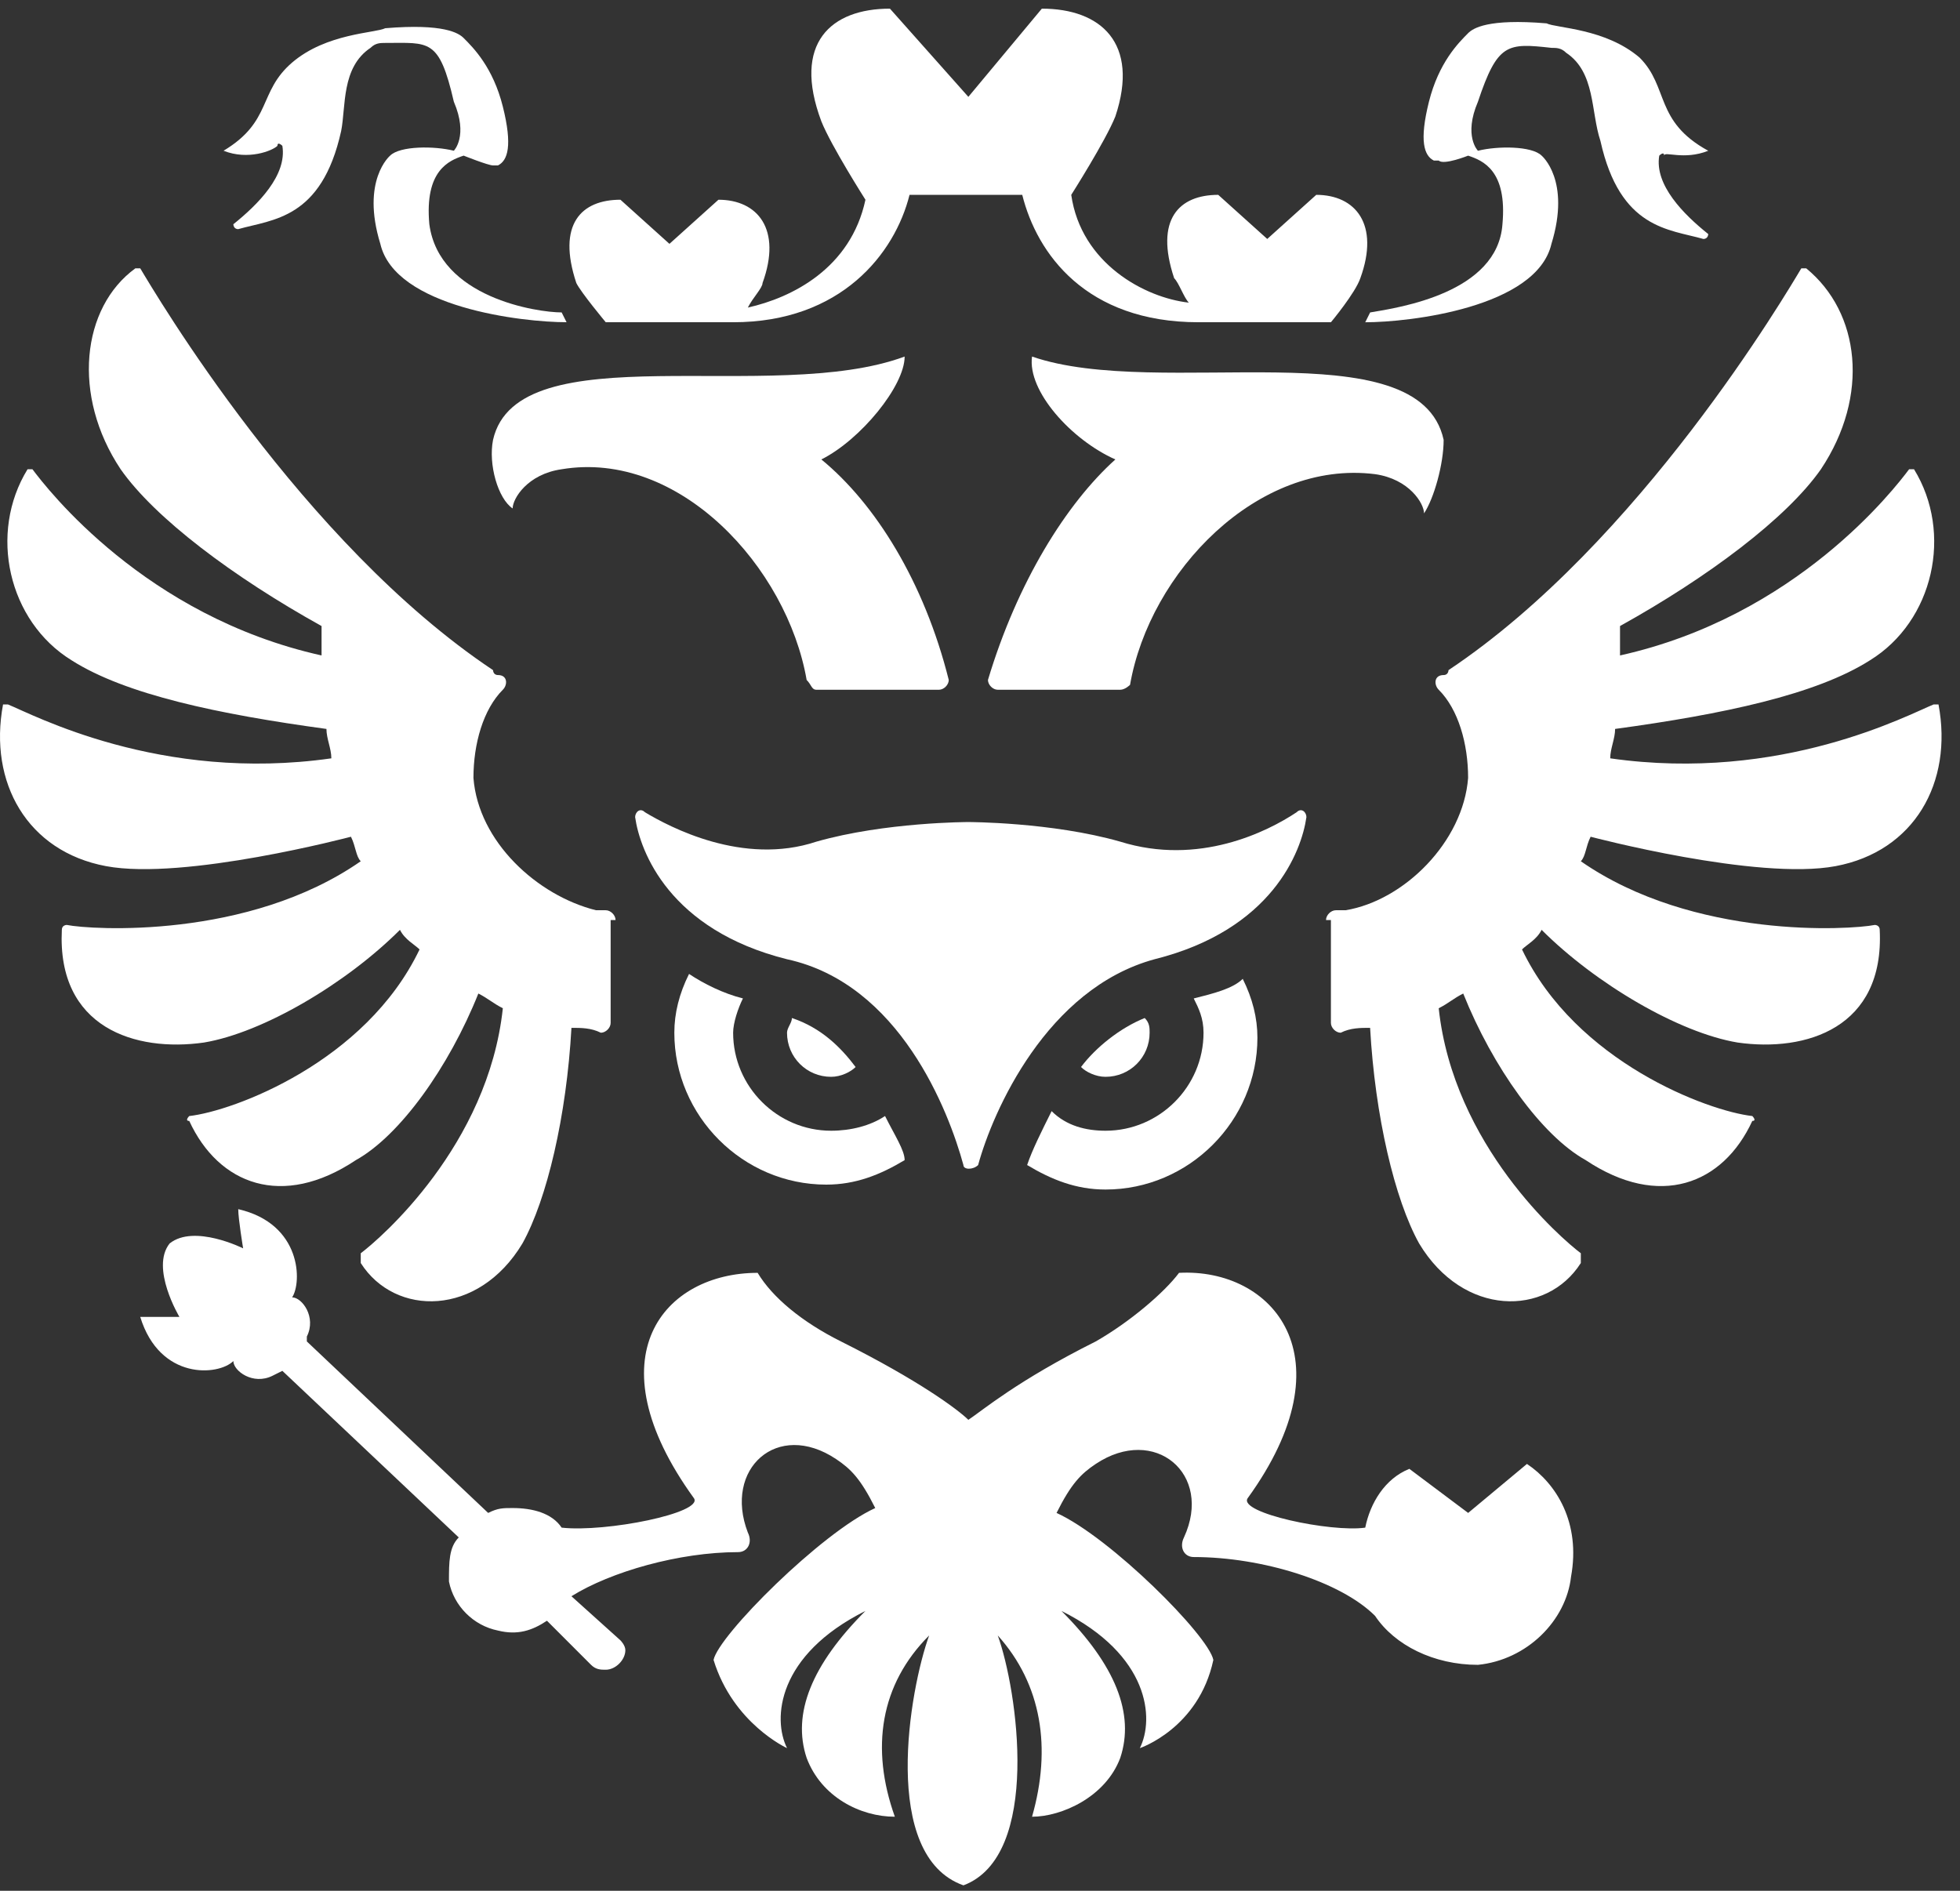 <svg width="85" height="82" viewBox="0 0 85 82" fill="none" xmlns="http://www.w3.org/2000/svg">
<rect x="0" y="0" width="85" height="82" fill="#333333" stroke="none"/>
<path d="M57.506 39.9C57.506 39.687 57.718 39.475 57.931 39.475C58.143 39.475 58.143 39.475 58.356 39.475C60.906 39.05 63.456 36.5 63.668 33.737C63.668 32.25 63.243 30.762 62.393 29.912C62.181 29.7 62.181 29.275 62.606 29.275C62.818 29.275 62.818 29.062 62.818 29.062C71.106 23.537 77.481 12.7 78.118 11.637C78.118 11.637 78.118 11.637 78.331 11.637C80.668 13.55 81.093 17.162 78.968 20.35C77.481 22.475 74.081 25.025 70.256 27.15C70.256 27.575 70.256 28 70.256 28.425C77.906 26.725 82.156 21.2 82.793 20.35H83.006C84.706 23.112 83.856 26.937 81.093 28.637C78.756 30.125 74.718 30.975 70.043 31.612C70.043 32.037 69.831 32.462 69.831 32.887C77.268 33.95 82.793 30.975 83.856 30.55H84.068C84.706 33.95 83.006 36.925 79.606 37.562C76.206 38.2 68.981 36.287 68.981 36.287C68.768 36.712 68.768 37.137 68.556 37.35C73.443 40.75 80.243 40.325 81.306 40.112C81.306 40.112 81.518 40.112 81.518 40.325C81.731 44.575 78.331 45.637 75.356 45.212C72.806 44.787 69.193 42.662 66.856 40.325C66.643 40.75 66.218 40.962 66.006 41.175C68.343 46.062 74.081 48.187 75.993 48.4C75.993 48.4 76.206 48.612 75.993 48.612C74.718 51.375 71.956 52.437 68.768 50.312C66.856 49.25 64.731 46.275 63.456 43.087C63.031 43.3 62.818 43.512 62.393 43.725C63.031 49.675 67.706 53.712 68.556 54.35C68.556 54.35 68.556 54.35 68.556 54.562C68.556 54.562 68.556 54.562 68.556 54.775C67.068 57.112 63.456 57.112 61.543 53.925C60.481 52.012 59.631 48.4 59.418 44.575C58.993 44.575 58.568 44.575 58.143 44.787C57.931 44.787 57.718 44.575 57.718 44.362V39.9H57.506Z" fill="white"/>
<path d="M26.695 39.9C26.695 39.687 26.482 39.475 26.27 39.475C26.057 39.475 26.057 39.475 25.845 39.475C23.294 38.837 20.745 36.5 20.532 33.737C20.532 32.25 20.957 30.762 21.807 29.912C22.02 29.7 22.02 29.275 21.595 29.275C21.382 29.275 21.382 29.062 21.382 29.062C13.095 23.537 6.72 12.7 6.082 11.637C6.082 11.637 6.082 11.637 5.87 11.637C3.532 13.337 3.107 17.162 5.232 20.35C6.72 22.475 10.12 25.025 13.945 27.15C13.945 27.575 13.945 28 13.945 28.425C6.295 26.725 2.045 21.2 1.407 20.35H1.195C-0.505 23.112 0.345 26.937 3.107 28.637C5.445 30.125 9.482 30.975 14.157 31.612C14.157 32.037 14.37 32.462 14.37 32.887C6.932 33.95 1.407 30.975 0.345 30.55H0.132C-0.505 33.95 1.195 36.925 4.595 37.562C7.995 38.2 15.22 36.287 15.22 36.287C15.432 36.712 15.432 37.137 15.645 37.35C10.757 40.75 3.957 40.325 2.895 40.112C2.895 40.112 2.682 40.112 2.682 40.325C2.47 44.575 5.87 45.637 8.845 45.212C11.395 44.787 15.007 42.662 17.345 40.325C17.557 40.75 17.982 40.962 18.195 41.175C15.857 46.062 10.12 48.187 8.207 48.4C8.207 48.4 7.995 48.612 8.207 48.612C9.482 51.375 12.245 52.437 15.432 50.312C17.345 49.25 19.47 46.275 20.745 43.087C21.169 43.3 21.382 43.512 21.807 43.725C21.169 49.675 16.495 53.712 15.645 54.35C15.645 54.35 15.645 54.35 15.645 54.562C15.645 54.562 15.645 54.562 15.645 54.775C17.132 57.112 20.745 57.112 22.657 53.925C23.72 52.012 24.57 48.4 24.782 44.575C25.207 44.575 25.632 44.575 26.057 44.787C26.27 44.787 26.482 44.575 26.482 44.362V39.9H26.695Z" fill="white"/>
<path d="M26.27 13.975H31.794C36.469 13.975 38.807 11 39.444 8.45H44.332C44.969 11 47.094 13.975 51.982 13.975H57.719C57.719 13.975 58.782 12.7 58.995 12.062C59.844 9.725 58.782 8.45 57.082 8.45L54.957 10.363L52.832 8.45C51.132 8.45 50.069 9.512 50.919 12.062C51.132 12.275 51.344 12.912 51.557 13.125C49.645 12.912 46.882 11.425 46.457 8.45C46.457 8.45 47.944 6.112 48.37 5.05C49.432 1.863 47.732 0.375 45.182 0.375L41.995 4.2L38.594 0.375C36.044 0.375 34.344 1.863 35.62 5.263C36.044 6.325 37.532 8.662 37.532 8.662C36.895 11.637 34.344 12.912 32.432 13.338C32.645 12.912 33.069 12.488 33.069 12.275C33.919 9.938 32.857 8.662 31.157 8.662L29.032 10.575L26.907 8.662C25.207 8.662 24.145 9.725 24.994 12.275C25.207 12.7 26.27 13.975 26.27 13.975Z" fill="white"/>
<path d="M35.407 29.913H40.72C40.932 29.913 41.145 29.7 41.145 29.488C40.082 25.238 37.957 21.838 35.62 19.925C37.32 19.075 39.232 16.738 39.232 15.463C33.495 17.588 22.445 14.4 21.382 19.075C21.17 20.138 21.595 21.625 22.232 22.05C22.232 21.625 22.87 20.563 24.357 20.35C29.457 19.5 34.132 24.6 34.982 29.488C35.195 29.7 35.195 29.913 35.407 29.913Z" fill="white"/>
<path d="M62.607 19.075C61.545 14.188 50.282 17.375 44.757 15.463C44.545 16.95 46.457 19.075 48.37 19.925C46.245 21.838 44.12 25.238 42.845 29.488C42.845 29.7 43.057 29.913 43.27 29.913H48.582C48.795 29.913 49.007 29.7 49.007 29.7C49.857 24.813 54.532 19.925 59.632 20.563C61.12 20.775 61.757 21.838 61.757 22.263C62.182 21.625 62.607 20.138 62.607 19.075Z" fill="white"/>
<path d="M48.581 36.5C45.606 35.65 41.994 35.65 41.994 35.65C41.994 35.65 38.381 35.65 35.406 36.5C32.219 37.562 29.031 35.862 27.969 35.225C27.756 35.012 27.544 35.225 27.544 35.437C27.756 36.925 29.031 40.325 34.131 41.6C39.019 42.662 41.144 48.187 41.781 50.525C41.781 50.737 42.206 50.737 42.419 50.525C43.056 48.187 45.394 42.875 50.069 41.6C55.169 40.325 56.444 36.925 56.656 35.437C56.656 35.225 56.444 35.012 56.231 35.225C54.956 36.075 51.981 37.562 48.581 36.5Z" fill="white"/>
<path d="M46.881 46.274C47.093 46.487 47.518 46.699 47.943 46.699C49.006 46.699 49.856 45.849 49.856 44.787C49.856 44.574 49.856 44.362 49.643 44.149C48.581 44.574 47.518 45.424 46.881 46.274Z" fill="white"/>
<path d="M51.769 43.3C51.981 43.725 52.194 44.15 52.194 44.787C52.194 47.125 50.281 49.037 47.944 49.037C47.094 49.037 46.244 48.825 45.606 48.187C45.181 49.037 44.756 49.887 44.544 50.525C45.606 51.162 46.669 51.587 47.944 51.587C51.556 51.587 54.531 48.612 54.531 45C54.531 44.15 54.319 43.3 53.894 42.45C53.469 42.875 52.619 43.087 51.769 43.3Z" fill="white"/>
<path d="M38.382 48.399C37.744 48.824 36.894 49.037 36.044 49.037C33.707 49.037 31.794 47.124 31.794 44.787C31.794 44.362 32.007 43.724 32.219 43.299C31.369 43.087 30.519 42.662 29.882 42.237C29.457 43.087 29.244 43.937 29.244 44.787C29.244 48.399 32.219 51.374 35.832 51.374C37.107 51.374 38.169 50.949 39.232 50.312C39.232 49.887 38.807 49.249 38.382 48.399Z" fill="white"/>
<path d="M34.343 44.149C34.343 44.362 34.131 44.574 34.131 44.787C34.131 45.849 34.981 46.699 36.043 46.699C36.468 46.699 36.893 46.487 37.106 46.274C36.468 45.424 35.618 44.574 34.343 44.149Z" fill="white"/>
<path fill-rule="evenodd" clip-rule="evenodd" d="M74.082 6.538C74.294 6.538 74.294 6.538 74.082 6.538C71.745 5.263 72.382 3.775 71.107 2.5C69.62 1.225 67.495 1.225 67.07 1.013C64.519 0.8 63.882 1.225 63.669 1.438C63.245 1.863 62.395 2.713 61.969 4.413C61.544 6.113 61.757 6.75 62.182 6.963H62.395C62.607 7.175 63.669 6.75 63.669 6.75C64.307 6.963 65.37 7.388 65.157 9.725C64.945 12.7 60.694 13.338 59.419 13.55L59.207 13.976C61.12 13.976 66.644 13.338 67.282 10.575C68.132 7.813 66.857 6.75 66.857 6.75C66.432 6.325 64.945 6.325 64.094 6.538C64.094 6.538 63.457 5.9 64.094 4.413C64.945 1.863 65.37 1.863 67.282 2.075C67.495 2.075 67.707 2.075 67.919 2.288C69.195 3.138 68.982 4.838 69.407 6.113C70.257 9.938 72.382 9.938 73.87 10.363C74.082 10.363 74.082 10.15 74.082 10.15C73.019 9.3 71.745 8.025 71.957 6.75C71.957 6.75 72.169 6.538 72.169 6.75C72.169 6.538 73.019 6.963 74.082 6.538Z" fill="white"/>
<path fill-rule="evenodd" clip-rule="evenodd" d="M9.695 6.537C9.482 6.537 9.482 6.537 9.695 6.537C11.819 5.262 11.182 3.987 12.669 2.712C14.157 1.437 16.282 1.437 16.707 1.224C19.257 1.012 19.895 1.437 20.107 1.649C20.532 2.074 21.382 2.924 21.807 4.624C22.232 6.324 22.02 6.962 21.595 7.174H21.382C21.17 7.174 20.107 6.749 20.107 6.749C19.47 6.962 18.407 7.387 18.619 9.724C19.044 12.912 23.295 13.549 24.357 13.549L24.57 13.974C22.657 13.974 17.132 13.337 16.494 10.574C15.645 7.812 16.919 6.749 16.919 6.749C17.345 6.324 18.832 6.324 19.682 6.537C19.682 6.537 20.32 5.899 19.682 4.412C19.044 1.649 18.619 1.862 16.707 1.862C16.494 1.862 16.282 1.862 16.07 2.074C14.794 2.924 15.007 4.624 14.794 5.687C13.944 9.512 11.819 9.512 10.332 9.937C10.12 9.937 10.12 9.724 10.12 9.724C11.182 8.874 12.457 7.599 12.245 6.324C12.245 6.324 12.032 6.112 12.032 6.324C11.819 6.537 10.757 6.962 9.695 6.537Z" fill="white"/>
<path d="M66.22 63.487L63.67 65.612L61.12 63.7C60.057 64.125 59.42 65.188 59.207 66.25C57.72 66.463 53.682 65.612 54.107 64.975C58.57 58.812 55.17 54.987 51.132 55.2C50.495 56.05 49.007 57.325 47.52 58.175C44.12 59.875 42.632 61.15 41.995 61.575C41.569 61.15 39.87 59.875 36.47 58.175C34.77 57.325 33.495 56.263 32.857 55.2C28.82 55.2 25.632 58.812 30.095 64.975C30.52 65.612 26.27 66.463 24.357 66.25C23.932 65.612 23.082 65.4 22.232 65.4C21.807 65.4 21.595 65.4 21.17 65.612L13.307 58.175V57.962C13.732 57.112 13.095 56.263 12.669 56.263C13.095 55.625 13.095 53.075 10.332 52.438C10.332 52.862 10.544 54.138 10.544 54.138C10.544 54.138 8.42 53.075 7.357 53.925C6.507 54.987 7.782 57.112 7.782 57.112C7.782 57.112 6.72 57.112 6.082 57.112C6.932 59.875 9.482 59.663 10.12 59.025C10.12 59.45 10.97 60.087 11.819 59.663L12.245 59.45L19.895 66.675C19.47 67.1 19.47 67.737 19.47 68.588C19.682 69.65 20.532 70.5 21.595 70.713C22.445 70.925 23.082 70.713 23.72 70.287L25.632 72.2C25.845 72.412 26.057 72.412 26.27 72.412C26.695 72.412 27.12 71.987 27.12 71.562C27.12 71.35 26.907 71.138 26.907 71.138L24.782 69.225C26.482 68.162 29.457 67.312 32.007 67.312C32.432 67.312 32.645 66.888 32.432 66.463C31.37 63.7 33.707 61.575 36.257 63.275C36.895 63.7 37.32 64.125 37.957 65.4C35.62 66.463 31.157 70.925 30.945 71.987C31.795 74.75 34.132 75.812 34.132 75.812C33.495 74.537 33.707 71.775 37.532 69.862C35.195 72.2 34.345 74.325 34.982 76.237C35.62 77.938 37.32 78.787 38.807 78.787C37.745 75.812 38.17 73.05 40.295 70.925C39.445 73.263 38.169 80.487 41.782 81.763C45.182 80.487 44.12 73.263 43.27 70.925C45.182 73.05 45.607 75.812 44.757 78.787C46.032 78.787 47.945 77.938 48.582 76.237C49.22 74.325 48.37 72.2 46.032 69.862C49.857 71.775 50.069 74.537 49.432 75.812C49.432 75.812 51.982 74.963 52.62 71.987C52.407 70.925 48.157 66.675 45.82 65.612C46.457 64.338 46.882 63.913 47.52 63.487C50.07 61.788 52.62 63.913 51.345 66.675C51.132 67.1 51.345 67.525 51.77 67.525C54.745 67.525 58.145 68.588 59.632 70.075C60.482 71.35 62.182 72.2 64.095 72.2C66.22 71.987 67.919 70.287 68.132 68.375C68.557 66.037 67.495 64.338 66.22 63.487Z" fill="white"/>
</svg>

